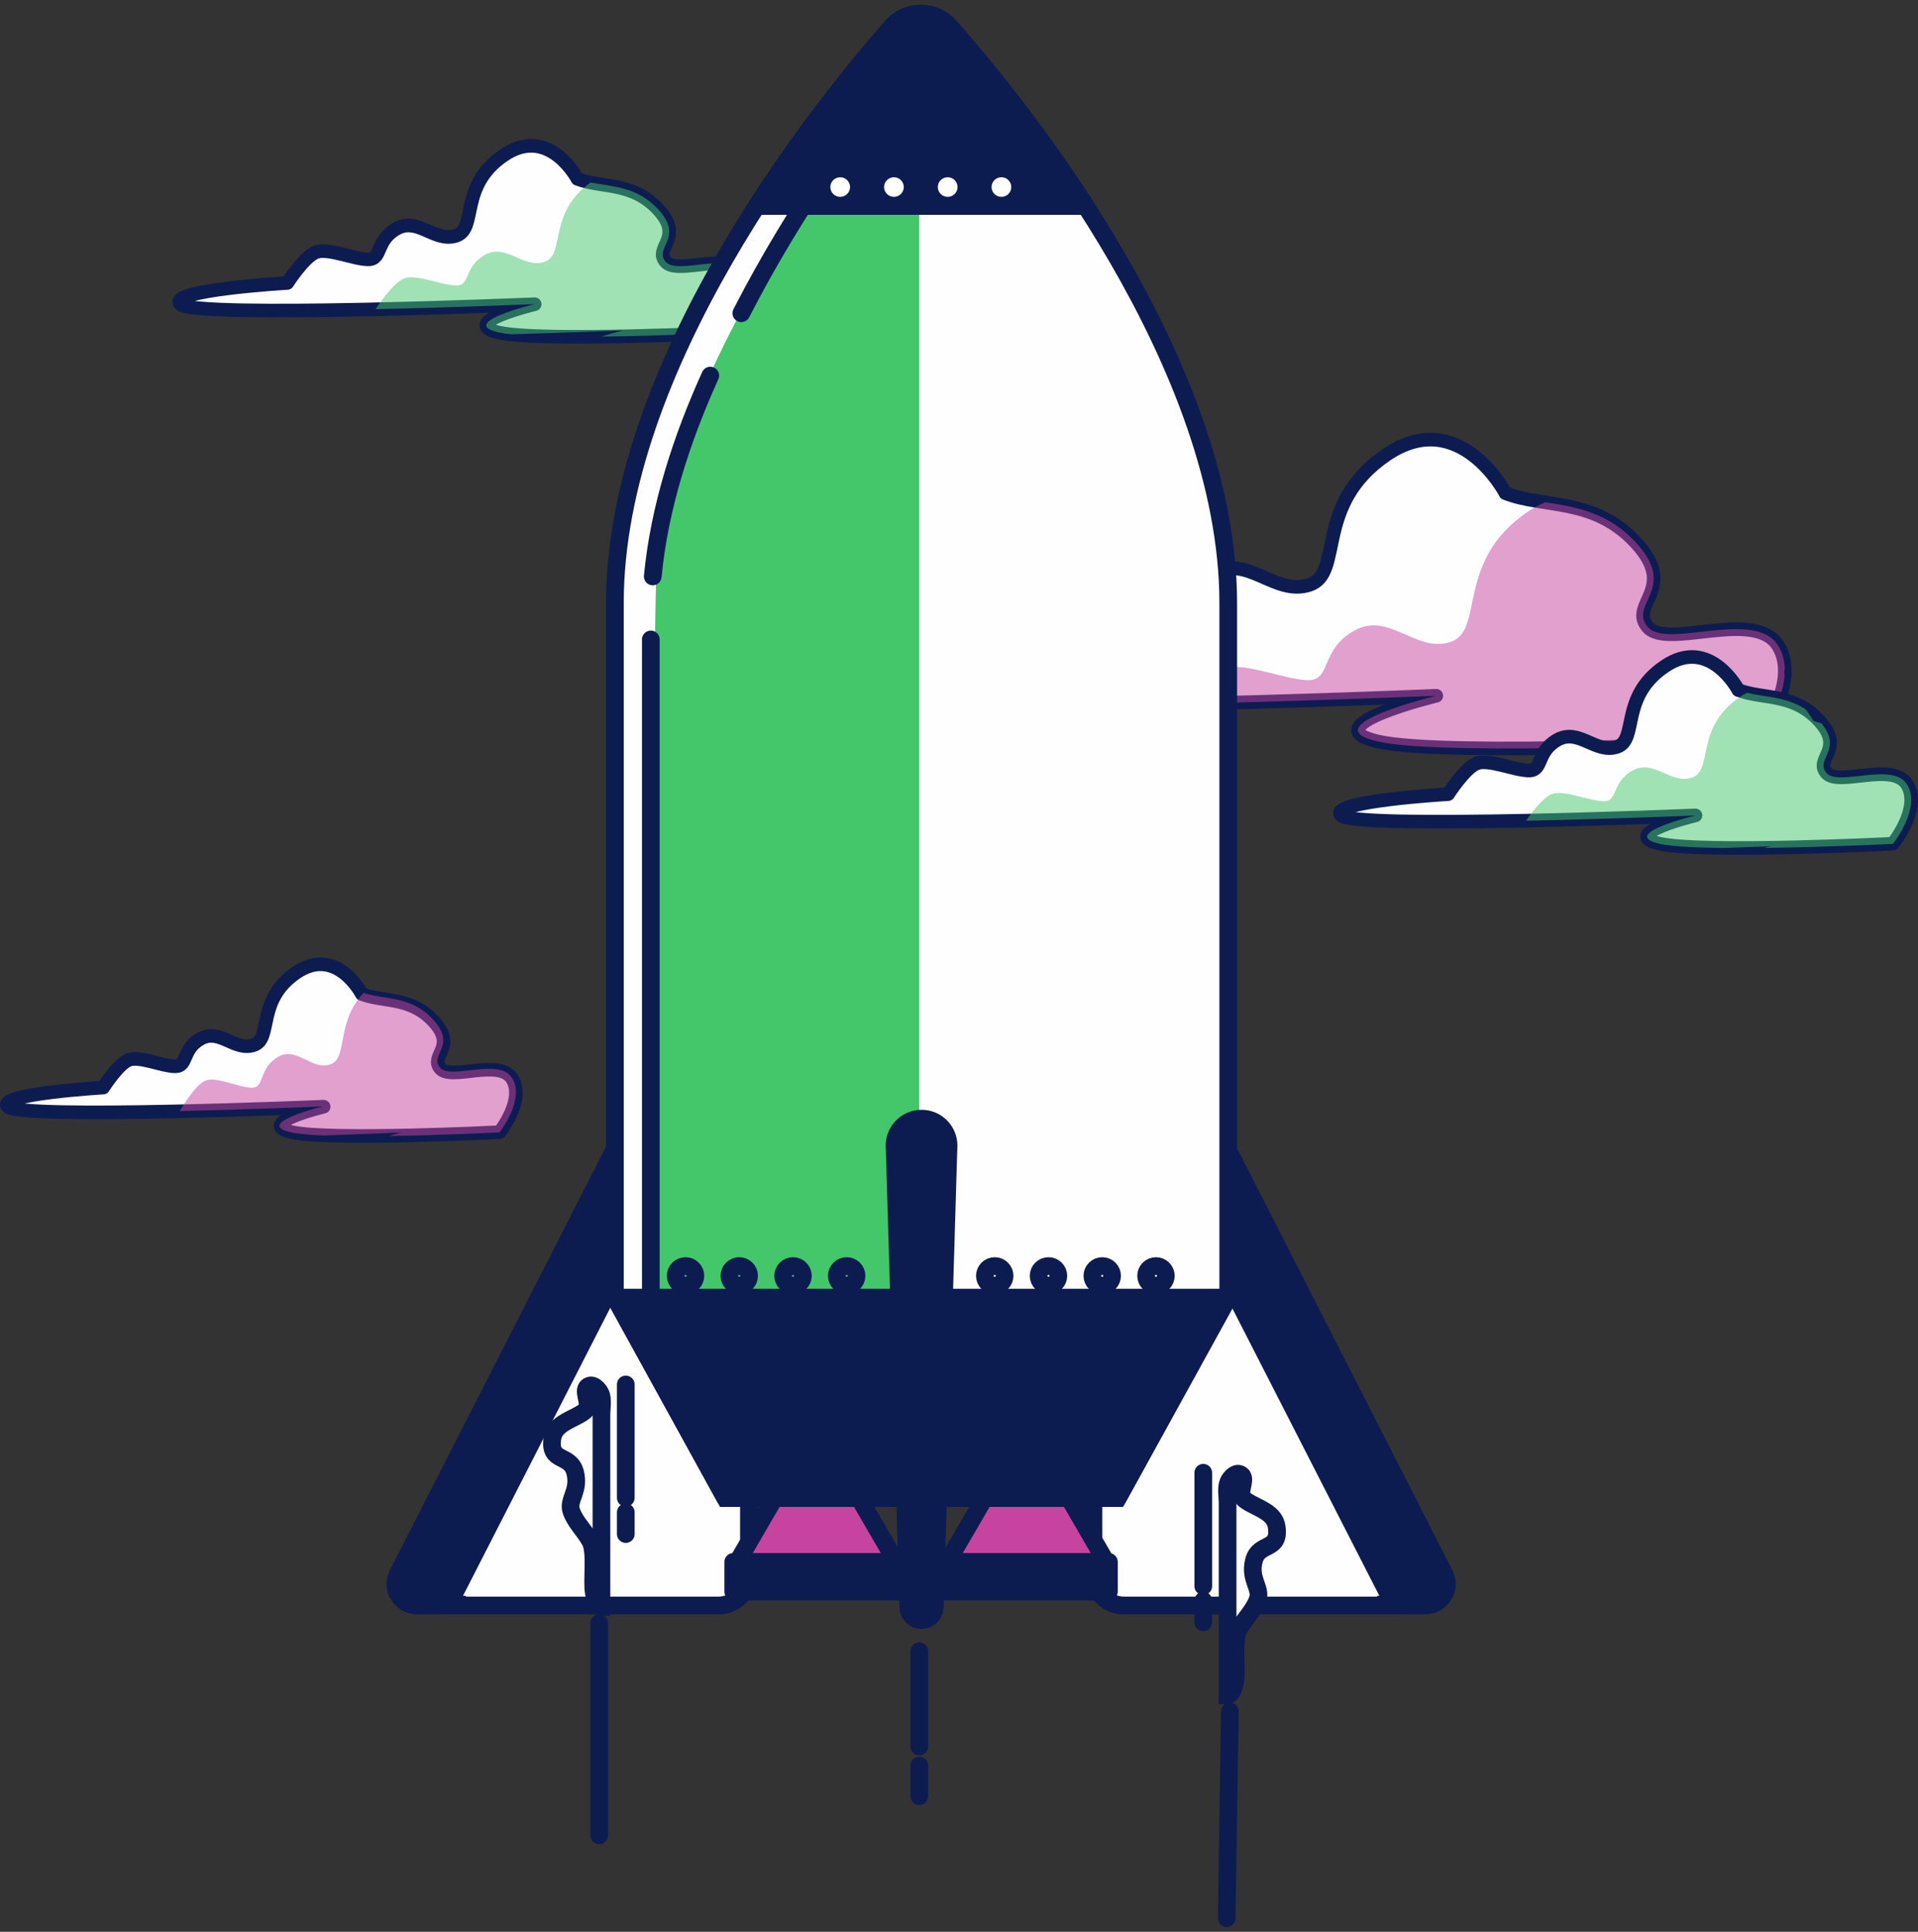 <svg width="141" height="142" viewBox="0 0 141 142" fill="none" xmlns="http://www.w3.org/2000/svg">
<rect x="0" y="0" width="141" height="142" fill="#333333" stroke="none"/>
<path d="M110.673 36.246C110.673 36.246 107.282 29.781 101.915 33.434C96.548 37.088 98.805 42.145 96.266 42.991C93.721 43.833 91.745 40.741 89.201 42.149C86.656 43.553 87.507 45.803 85.809 45.803C84.111 45.803 81.007 44.4 79.591 44.961C78.18 45.522 76.2 48.614 76.2 48.614C76.2 48.614 61.787 49.456 63.486 51.145C65.179 52.829 105.588 51.145 105.588 51.145C105.588 51.145 96.266 53.395 101.35 54.518C106.435 55.641 129.041 54.518 129.041 54.518C129.041 54.518 132.432 50.303 130.734 47.492C129.036 44.68 122.54 47.772 121.124 46.088C119.713 44.404 123.387 43.277 120.278 39.904C117.169 36.531 113.495 37.373 110.668 36.251L110.673 36.246Z" fill="#FEFEFF" stroke="#0D1C50" stroke-linecap="round" stroke-linejoin="round"/>
<g style="mix-blend-mode:multiply" opacity="0.51">
<path d="M131.196 49.664C131.157 49.485 131.172 49.306 131.206 49.127C131.182 48.556 131.046 48 130.734 47.487C129.041 44.675 122.54 47.767 121.124 46.084C119.709 44.4 123.387 43.272 120.278 39.899C118.161 37.605 115.787 37.262 113.592 36.923C113.174 37.097 112.741 37.325 112.293 37.63C106.926 41.283 109.184 46.34 106.644 47.187C104.099 48.029 102.124 44.937 99.579 46.345C97.034 47.748 97.886 49.998 96.188 49.998C94.49 49.998 91.385 48.595 89.969 49.156C89.108 49.5 88.038 50.782 87.332 51.731C96.85 51.508 105.583 51.145 105.583 51.145C105.583 51.145 96.261 53.395 101.345 54.518C106.43 55.641 129.036 54.518 129.036 54.518C129.036 54.518 130.997 52.074 131.192 49.669L131.196 49.664Z" fill="#C6449F"/>
</g>
<path d="M26.599 73.067C26.599 73.067 24.73 69.469 21.768 71.505C18.806 73.536 20.055 76.351 18.65 76.821C17.245 77.29 16.157 75.572 14.756 76.351C13.356 77.134 13.82 78.382 12.887 78.382C11.955 78.382 10.238 77.599 9.457 77.912C8.677 78.226 7.588 79.944 7.588 79.944C7.588 79.944 -0.36 80.414 0.577 81.349C1.513 82.289 23.793 81.349 23.793 81.349C23.793 81.349 18.65 82.597 21.456 83.224C24.261 83.85 36.728 83.224 36.728 83.224C36.728 83.224 38.597 80.879 37.665 79.318C36.728 77.756 33.146 79.474 32.366 78.534C31.585 77.595 33.61 76.973 31.898 75.094C30.185 73.219 28.16 73.689 26.599 73.062V73.067Z" fill="#FEFEFF" stroke="#0D1C50" stroke-linecap="round" stroke-linejoin="round"/>
<g style="mix-blend-mode:multiply" opacity="0.51">
<path d="M36.723 83.229C36.723 83.229 38.6 80.85 37.664 79.265C36.723 77.681 33.125 79.424 32.341 78.471C31.557 77.517 33.591 76.886 31.87 74.98C30.215 73.152 28.273 73.514 26.735 72.985C24.675 75.143 25.594 77.756 24.313 78.228C22.906 78.745 21.809 76.847 20.402 77.712C18.995 78.577 19.461 79.958 18.524 79.958C17.588 79.958 15.863 79.093 15.079 79.442C14.334 79.769 13.306 81.503 13.21 81.671C18.642 81.547 23.734 81.331 23.734 81.331C23.734 81.331 18.568 82.598 21.386 83.233C21.9 83.348 22.745 83.423 23.777 83.467C27.062 83.352 29.479 83.242 29.479 83.242C29.479 83.242 29.105 83.344 28.617 83.502C32.646 83.445 36.727 83.238 36.727 83.238L36.723 83.229Z" fill="#C6449F"/>
</g>
<path d="M42.454 13.15C42.454 13.15 40.357 9.148 37.034 11.413C33.71 13.672 35.112 16.803 33.535 17.326C31.959 17.849 30.737 15.937 29.166 16.803C27.594 17.674 28.115 19.063 27.069 19.063C26.023 19.063 24.096 18.192 23.22 18.541C22.344 18.889 21.123 20.8 21.123 20.8C21.123 20.8 12.204 21.323 13.255 22.363C14.306 23.409 39.306 22.363 39.306 22.363C39.306 22.363 33.535 23.752 36.683 24.449C39.831 25.146 53.82 24.449 53.82 24.449C53.82 24.449 55.917 21.841 54.871 20.104C53.82 18.366 49.801 20.278 48.925 19.233C48.05 18.187 50.322 17.495 48.4 15.405C46.478 13.319 44.206 13.842 42.454 13.145V13.15Z" fill="#FEFEFF" stroke="#0D1C50" stroke-linecap="round" stroke-linejoin="round"/>
<g style="mix-blend-mode:multiply" opacity="0.51">
<path d="M53.82 24.449C53.82 24.449 55.917 21.841 54.871 20.104C53.82 18.366 49.801 20.278 48.925 19.233C48.05 18.187 50.322 17.495 48.4 15.405C46.814 13.682 44.989 13.735 43.417 13.416C40.235 15.671 41.583 18.739 40.026 19.252C38.455 19.775 37.228 17.863 35.657 18.729C34.085 19.6 34.606 20.989 33.56 20.989C32.514 20.989 30.587 20.118 29.711 20.467C28.835 20.815 27.614 22.726 27.614 22.726C27.614 22.726 27.604 22.726 27.599 22.726C33.647 22.591 39.311 22.354 39.311 22.354C39.311 22.354 33.54 23.743 36.688 24.439C36.922 24.493 37.219 24.536 37.564 24.57C42.143 24.439 45.802 24.29 45.802 24.29C45.802 24.29 45.043 24.473 44.225 24.739C48.891 24.686 53.825 24.439 53.825 24.439L53.82 24.449Z" fill="#44C66B"/>
</g>
<path d="M127.79 50.724C127.79 50.724 125.693 46.722 122.37 48.987C119.047 51.247 120.448 54.378 118.872 54.9C117.3 55.423 116.074 53.511 114.502 54.378C112.931 55.249 113.451 56.638 112.405 56.638C111.359 56.638 109.432 55.766 108.556 56.115C107.681 56.463 106.459 58.375 106.459 58.375C106.459 58.375 97.54 58.897 98.591 59.938C99.642 60.978 124.642 59.938 124.642 59.938C124.642 59.938 118.872 61.327 122.02 62.023C125.168 62.72 139.157 62.023 139.157 62.023C139.157 62.023 141.254 59.415 140.208 57.678C139.157 55.941 135.138 57.852 134.262 56.807C133.386 55.762 135.658 55.07 133.736 52.979C131.814 50.894 129.542 51.416 127.79 50.719V50.724Z" fill="#FEFEFF" stroke="#0D1C50" stroke-linecap="round" stroke-linejoin="round"/>
<g style="mix-blend-mode:multiply" opacity="0.51">
<path d="M139.156 62.028C139.156 62.028 141.254 59.42 140.207 57.683C139.156 55.946 135.137 57.857 134.262 56.812C133.415 55.8 135.512 55.113 133.892 53.168C133.692 53.115 133.498 53.057 133.308 52.984C133.308 52.984 133.104 52.597 132.724 52.128C131.289 51.199 129.756 51.252 128.433 50.928C128.252 51.015 128.072 51.121 127.888 51.247C124.564 53.507 125.966 56.638 124.389 57.16C122.813 57.683 121.591 55.771 120.02 56.638C118.448 57.509 118.969 58.898 117.923 58.898C116.877 58.898 114.95 58.026 114.074 58.375C113.417 58.636 112.566 59.773 112.181 60.33C118.507 60.199 124.647 59.943 124.647 59.943C124.647 59.943 118.876 61.332 122.024 62.028C122.905 62.222 124.642 62.309 126.681 62.333C128.793 62.261 130.165 62.203 130.165 62.203C130.165 62.203 129.975 62.251 129.678 62.328C134.31 62.27 139.161 62.033 139.161 62.033L139.156 62.028Z" fill="#44C66B"/>
</g>
<path d="M61.747 28.015V29.801" stroke="#FEFEFF" stroke-width="1.3" stroke-linecap="round" stroke-linejoin="round"/>
<path d="M89.641 83.283L106.195 115.719C106.73 116.77 105.961 118.013 104.779 118.013H82.63C81.389 118.013 80.382 117.011 80.382 115.778V84.077L89.641 83.288V83.283Z" fill="#0D1C50" stroke="#0D1C50" stroke-width="1.3" stroke-linecap="round" stroke-linejoin="round"/>
<path d="M102.463 117.95L84.941 83.689L80.382 84.077V115.778C80.382 117.012 81.389 118.013 82.63 118.013H102.487C102.487 118.013 102.472 117.97 102.458 117.95H102.463Z" fill="#FEFEFF" stroke="#0D1C50" stroke-width="1.3" stroke-miterlimit="10"/>
<path d="M45.792 83.283L29.239 115.719C28.704 116.77 29.472 118.013 30.655 118.013H52.803C54.044 118.013 55.051 117.011 55.051 115.778V84.077L45.792 83.288V83.283Z" fill="#0D1C50" stroke="#0D1C50" stroke-width="1.3" stroke-linecap="round" stroke-linejoin="round"/>
<path d="M32.976 117.95L50.497 83.689L55.056 84.077V115.778C55.056 117.012 54.049 118.013 52.808 118.013H32.951C32.951 118.013 32.966 117.97 32.981 117.95H32.976Z" fill="#FEFEFF" stroke="#0D1C50" stroke-width="1.3" stroke-miterlimit="10"/>
<path d="M60.044 104.764L54.151 114.916H65.941L60.044 104.764Z" fill="#C6449F" stroke="#0D1C50" stroke-width="1.3" stroke-linecap="round" stroke-linejoin="round"/>
<path d="M75.482 104.764L69.59 114.916H81.374L75.482 104.764Z" fill="#C6449F" stroke="#0D1C50" stroke-width="1.3" stroke-linecap="round" stroke-linejoin="round"/>
<path d="M66.091 114.81H53.903V116.997H66.091V114.81Z" fill="#0D1C50" stroke="#0D1C50" stroke-width="1.3" stroke-linecap="round" stroke-linejoin="round"/>
<path d="M81.521 114.81H69.332V116.997H81.521V114.81Z" fill="#0D1C50" stroke="#0D1C50" stroke-width="1.3" stroke-linecap="round" stroke-linejoin="round"/>
<path d="M69.833 1.972C68.695 0.679 66.68 0.684 65.546 1.976C59.931 8.393 45.203 26.888 45.203 44.347V95.385L53.319 110.121H82.177L90.293 95.385V44.347C90.293 26.883 75.477 8.383 69.833 1.972Z" fill="#FEFEFF" stroke="#0D1C50" stroke-width="1.3" stroke-miterlimit="10"/>
<path d="M67.561 3.031C67.561 2.121 64.972 7.546 63.148 9.917C63.182 9.714 63.211 9.516 63.245 9.317C63.245 9.317 52.4 23.07 49.149 36.01C49.149 36.01 48.682 37.732 48.337 40.055C48.093 41.676 47.792 78.047 47.636 99.799L53.324 110.121H67.41C67.128 109.066 67.882 104.178 67.571 102.901V3.031H67.561Z" fill="#44C66B"/>
<path d="M50.395 94.505C50.795 94.505 51.12 94.182 51.12 93.784C51.12 93.386 50.795 93.063 50.395 93.063C49.995 93.063 49.67 93.386 49.67 93.784C49.67 94.182 49.995 94.505 50.395 94.505Z" stroke="#0D1C50" stroke-width="1.3" stroke-linecap="round" stroke-linejoin="round"/>
<path d="M54.346 94.505C54.746 94.505 55.071 94.182 55.071 93.784C55.071 93.386 54.746 93.063 54.346 93.063C53.945 93.063 53.621 93.386 53.621 93.784C53.621 94.182 53.945 94.505 54.346 94.505Z" stroke="#0D1C50" stroke-width="1.3" stroke-linecap="round" stroke-linejoin="round"/>
<path d="M58.297 94.505C58.697 94.505 59.022 94.182 59.022 93.784C59.022 93.386 58.697 93.063 58.297 93.063C57.896 93.063 57.572 93.386 57.572 93.784C57.572 94.182 57.896 94.505 58.297 94.505Z" stroke="#0D1C50" stroke-width="1.3" stroke-linecap="round" stroke-linejoin="round"/>
<path d="M62.243 94.505C62.643 94.505 62.968 94.182 62.968 93.784C62.968 93.386 62.643 93.063 62.243 93.063C61.842 93.063 61.518 93.386 61.518 93.784C61.518 94.182 61.842 94.505 62.243 94.505Z" stroke="#0D1C50" stroke-width="1.3" stroke-linecap="round" stroke-linejoin="round"/>
<path d="M73.127 94.505C73.528 94.505 73.852 94.182 73.852 93.784C73.852 93.386 73.528 93.063 73.127 93.063C72.727 93.063 72.402 93.386 72.402 93.784C72.402 94.182 72.727 94.505 73.127 94.505Z" stroke="#0D1C50" stroke-width="1.3" stroke-linecap="round" stroke-linejoin="round"/>
<path d="M77.078 94.505C77.479 94.505 77.803 94.182 77.803 93.784C77.803 93.386 77.479 93.063 77.078 93.063C76.678 93.063 76.353 93.386 76.353 93.784C76.353 94.182 76.678 94.505 77.078 94.505Z" stroke="#0D1C50" stroke-width="1.3" stroke-linecap="round" stroke-linejoin="round"/>
<path d="M81.029 94.505C81.43 94.505 81.754 94.182 81.754 93.784C81.754 93.386 81.43 93.063 81.029 93.063C80.629 93.063 80.304 93.386 80.304 93.784C80.304 94.182 80.629 94.505 81.029 94.505Z" stroke="#0D1C50" stroke-width="1.3" stroke-linecap="round" stroke-linejoin="round"/>
<path d="M84.98 94.505C85.38 94.505 85.705 94.182 85.705 93.784C85.705 93.386 85.38 93.063 84.98 93.063C84.58 93.063 84.255 93.386 84.255 93.784C84.255 94.182 84.58 94.505 84.98 94.505Z" stroke="#0D1C50" stroke-width="1.3" stroke-linecap="round" stroke-linejoin="round"/>
<path d="M47.845 47.004V94.863" stroke="#0D1C50" stroke-width="1.3" stroke-linecap="round" stroke-linejoin="round"/>
<path d="M52.215 27.609C50.088 32.308 48.463 37.35 47.986 42.373" stroke="#0D1C50" stroke-width="1.3" stroke-linecap="round" stroke-linejoin="round"/>
<path d="M69.94 5.281C68.914 4.009 67.094 4.009 66.067 5.286C63.425 8.582 58.559 15.1 54.497 23.026" stroke="#0D1C50" stroke-width="1.3" stroke-linecap="round" stroke-linejoin="round"/>
<path d="M67.746 119.087C67.211 119.087 66.773 118.657 66.773 118.12L65.761 84.202C65.761 83.114 66.651 82.228 67.746 82.228C68.841 82.228 69.731 83.114 69.731 84.202L68.719 118.12C68.719 118.652 68.286 119.087 67.746 119.087Z" fill="#0D1C50" stroke="#0D1C50" stroke-width="1.3" stroke-linecap="round" stroke-linejoin="round"/>
<path d="M67.583 129.781V132.036" stroke="#0D1C50" stroke-width="1.3" stroke-linecap="round" stroke-linejoin="round"/>
<path d="M65.547 1.976C63.231 4.618 59.372 9.317 55.63 15.143H79.808C76.047 9.312 72.159 4.614 69.833 1.967C68.695 0.675 66.68 0.679 65.547 1.971V1.976Z" fill="#0D1C50" stroke="#0D1C50" stroke-width="1.3" stroke-linecap="round" stroke-linejoin="round"/>
<path d="M61.766 14.471C62.166 14.471 62.491 14.148 62.491 13.75C62.491 13.352 62.166 13.029 61.766 13.029C61.366 13.029 61.041 13.352 61.041 13.75C61.041 14.148 61.366 14.471 61.766 14.471Z" fill="#FEFEFF"/>
<path d="M66.442 13.75C66.442 14.147 66.116 14.471 65.717 14.471C65.318 14.471 64.992 14.147 64.992 13.75C64.992 13.353 65.318 13.029 65.717 13.029C66.116 13.029 66.442 13.353 66.442 13.75Z" fill="#FEFEFF"/>
<path d="M69.668 14.471C70.068 14.471 70.393 14.148 70.393 13.75C70.393 13.352 70.068 13.029 69.668 13.029C69.267 13.029 68.943 13.352 68.943 13.75C68.943 14.148 69.267 14.471 69.668 14.471Z" fill="#FEFEFF"/>
<path d="M73.619 14.471C74.019 14.471 74.344 14.148 74.344 13.75C74.344 13.352 74.019 13.029 73.619 13.029C73.218 13.029 72.894 13.352 72.894 13.75C72.894 14.148 73.218 14.471 73.619 14.471Z" fill="#FEFEFF"/>
<path d="M82.177 110.121L90.293 95.385H45.203L53.319 110.121H82.177Z" fill="#0D1C50" stroke="#0D1C50" stroke-width="1.3" stroke-linecap="round" stroke-linejoin="round"/>
<path d="M67.583 121.367L67.583 128.379" stroke="#0D1C50" stroke-width="1.3" stroke-linecap="round" stroke-linejoin="round"/>
<path d="M46.004 111.166V112.763" stroke="#0D1C50" stroke-width="1.3" stroke-linecap="round" stroke-linejoin="round"/>
<path d="M46.004 101.768V110.101" stroke="#0D1C50" stroke-width="1.3" stroke-linecap="round" stroke-linejoin="round"/>
<path d="M44.05 119.31V134.911" stroke="#0D1C50" stroke-width="1.3" stroke-linecap="round" stroke-linejoin="round"/>
<path d="M44.215 103.989V118.139C44.215 118.139 43.846 118.139 43.661 117.128C43.476 116.116 43.846 114.094 43.383 113.266C42.921 112.439 42.274 111.887 41.997 111.059C41.719 110.232 42.644 109.588 42.274 108.209C41.904 106.83 40.333 107.566 40.61 105.727C40.756 104.749 41.836 104.42 42.59 103.989C42.824 103.859 43.077 103.704 43.174 103.457C43.325 103.08 42.848 102.218 43.184 101.938C43.554 101.628 44.001 102.107 44.147 102.426C44.347 102.862 44.215 103.515 44.215 103.98V103.989Z" fill="#FEFEFF" stroke="#0D1C50" stroke-width="1.3" stroke-miterlimit="10"/>
<path d="M88.457 117.655V119.252" stroke="#0D1C50" stroke-width="1.3" stroke-linecap="round" stroke-linejoin="round"/>
<path d="M88.457 108.258V116.595" stroke="#0D1C50" stroke-width="1.3" stroke-linecap="round" stroke-linejoin="round"/>
<path d="M90.41 125.799L90.18 141" stroke="#0D1C50" stroke-width="1.3" stroke-linecap="round" stroke-linejoin="round"/>
<path d="M90.245 110.479V124.628C90.245 124.628 90.615 124.628 90.799 123.617C90.984 122.606 90.615 120.583 91.077 119.755C91.539 118.928 92.186 118.376 92.464 117.549C92.741 116.721 91.817 116.078 92.186 114.698C92.556 113.319 94.128 114.055 93.85 112.216C93.704 111.238 92.624 110.909 91.87 110.479C91.636 110.348 91.383 110.193 91.286 109.946C91.135 109.569 91.612 108.708 91.276 108.427C90.907 108.117 90.459 108.596 90.313 108.916C90.114 109.351 90.245 110.005 90.245 110.469V110.479Z" fill="#FEFEFF" stroke="#0D1C50" stroke-width="1.3" stroke-miterlimit="10"/>
</svg>

